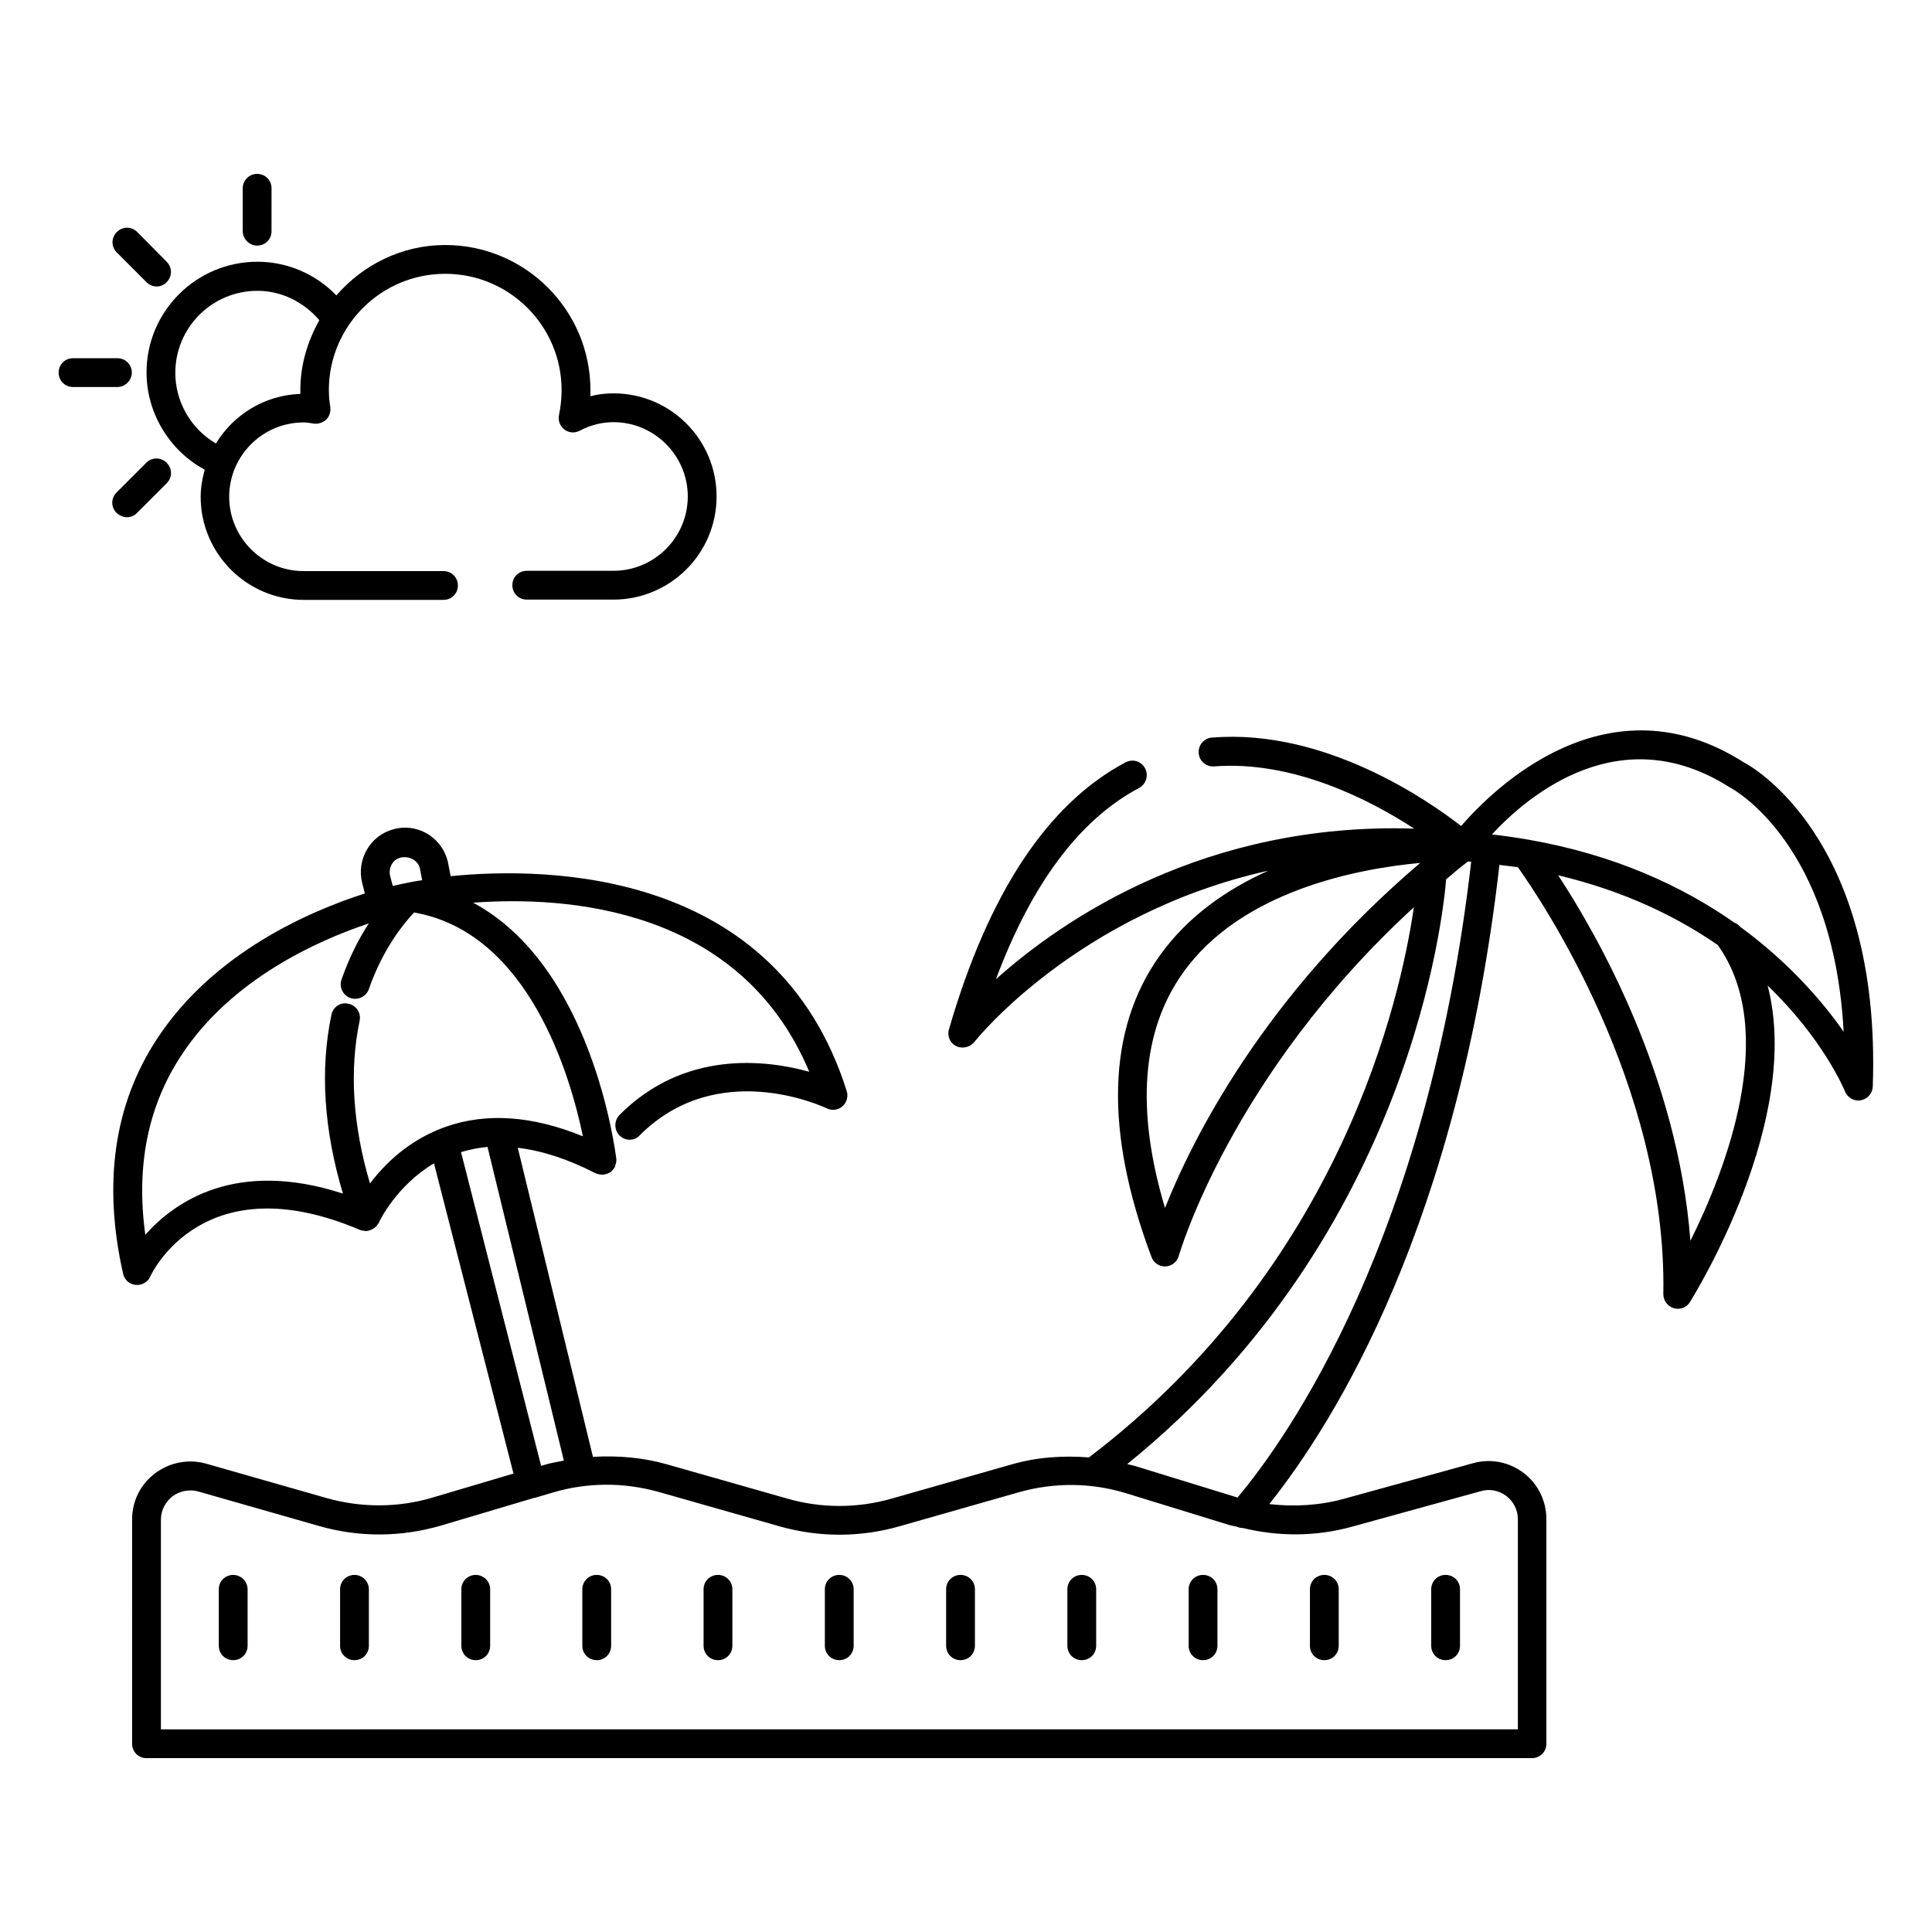<?xml version="1.0" encoding="UTF-8"?>
<!-- Uploaded to: ICON Repo, www.svgrepo.com, Generator: ICON Repo Mixer Tools -->
<svg fill="#000000" width="800px" height="800px" version="1.1" viewBox="144 144 512 512" xmlns="http://www.w3.org/2000/svg">
 <g>
  <path d="m205.8 561.37c-2.137 0-3.816 1.68-3.816 3.816v14.961c0 2.137 1.68 3.816 3.816 3.816 2.137 0 3.816-1.68 3.816-3.816v-14.961c0-2.137-1.758-3.816-3.816-3.816z"/>
  <path d="m237.94 561.37c-2.137 0-3.816 1.68-3.816 3.816v14.961c0 2.137 1.68 3.816 3.816 3.816 2.137 0 3.816-1.68 3.816-3.816v-14.961c0-2.137-1.758-3.816-3.816-3.816z"/>
  <path d="m270.08 561.37c-2.137 0-3.816 1.68-3.816 3.816v14.961c0 2.137 1.68 3.816 3.816 3.816s3.816-1.68 3.816-3.816v-14.961c0-2.137-1.758-3.816-3.816-3.816z"/>
  <path d="m302.14 561.37c-2.137 0-3.816 1.68-3.816 3.816v14.961c0 2.137 1.68 3.816 3.816 3.816s3.816-1.68 3.816-3.816v-14.961c0-2.137-1.68-3.816-3.816-3.816z"/>
  <path d="m334.27 561.37c-2.137 0-3.816 1.68-3.816 3.816v14.961c0 2.137 1.68 3.816 3.816 3.816 2.137 0 3.816-1.68 3.816-3.816v-14.961c0-2.137-1.68-3.816-3.816-3.816z"/>
  <path d="m366.41 561.37c-2.137 0-3.816 1.68-3.816 3.816v14.961c0 2.137 1.68 3.816 3.816 3.816 2.137 0 3.816-1.68 3.816-3.816v-14.961c0-2.137-1.68-3.816-3.816-3.816z"/>
  <path d="m398.55 561.37c-2.137 0-3.816 1.68-3.816 3.816v14.961c0 2.137 1.68 3.816 3.816 3.816s3.816-1.68 3.816-3.816v-14.961c0-2.137-1.68-3.816-3.816-3.816z"/>
  <path d="m430.68 561.37c-2.137 0-3.816 1.68-3.816 3.816v14.961c0 2.137 1.68 3.816 3.816 3.816 2.137 0 3.816-1.68 3.816-3.816v-14.961c0-2.137-1.676-3.816-3.816-3.816z"/>
  <path d="m462.82 561.37c-2.137 0-3.816 1.68-3.816 3.816v14.961c0 2.137 1.68 3.816 3.816 3.816 2.137 0 3.816-1.68 3.816-3.816v-14.961c0.004-2.137-1.676-3.816-3.816-3.816z"/>
  <path d="m494.96 583.96c2.137 0 3.816-1.68 3.816-3.816v-14.961c0-2.137-1.68-3.816-3.816-3.816s-3.816 1.68-3.816 3.816v14.961c0 2.137 1.68 3.816 3.816 3.816z"/>
  <path d="m527.1 583.96c2.137 0 3.816-1.68 3.816-3.816v-14.961c0-2.137-1.68-3.816-3.816-3.816-2.137 0-3.816 1.68-3.816 3.816v14.961c-0.004 2.137 1.676 3.816 3.816 3.816z"/>
  <path d="m606.25 346.11c-36.031-23.055-66.336 6.719-75.035 16.793-8.93-6.945-36.336-25.879-66.031-23.434-2.137 0.152-3.664 1.984-3.512 4.121 0.152 2.137 1.984 3.664 4.121 3.512 20.84-1.602 41.145 8.777 52.977 16.488-55.418-1.754-93.129 24.047-110.84 39.922 9.465-25.344 22.215-42.367 37.938-50.688 1.832-0.992 2.594-3.281 1.602-5.191-0.992-1.91-3.281-2.594-5.191-1.602-20.609 10.914-36.336 34.656-46.793 70.762-0.535 1.754 0.305 3.664 1.91 4.426 0.535 0.305 1.145 0.383 1.754 0.383 1.145 0 2.289-0.535 3.055-1.449 0.305-0.457 27.25-34.121 77.938-45.418-10.914 4.887-21.375 12.062-28.855 22.594-13.895 19.543-14.656 46.41-2.137 79.77 0.535 1.527 1.984 2.519 3.586 2.519h0.152c1.68-0.078 3.055-1.223 3.512-2.824 0.152-0.535 13.895-47.938 62.289-92.363-3.512 24.273-19.312 95.035-86.105 145.8-6.945-0.535-13.895-0.078-20.688 1.91l-31.602 9.008c-9.082 2.594-18.625 2.594-27.633 0l-31.906-9.082c-6.414-1.832-13.055-2.367-19.617-1.984l-19.922-81.906c6.414 0.762 13.281 2.977 20.535 6.719 0.078 0 0.152 0 0.23 0.078 0.23 0.152 0.535 0.152 0.84 0.23 0.23 0.078 0.383 0.078 0.609 0.078h0.152 0.457c0.152 0 0.23-0.078 0.305-0.078 0.305-0.078 0.535-0.152 0.762-0.23 0.23-0.078 0.383-0.23 0.609-0.305 0.23-0.152 0.383-0.305 0.535-0.457 0.152-0.23 0.383-0.383 0.457-0.609 0.078-0.078 0.152-0.152 0.23-0.305 0.078-0.078 0.078-0.23 0.078-0.305 0.078-0.23 0.152-0.457 0.23-0.762 0.078-0.23 0.078-0.457 0.078-0.762 0-0.152 0.078-0.23 0-0.383-0.305-2.367-6.488-50.992-37.938-67.863 24.656-1.832 70.762 1.145 89.082 44.809-11.527-3.207-33.129-5.801-50.305 11.449-1.449 1.527-1.449 3.894 0 5.418 0.762 0.762 1.754 1.145 2.672 1.145 0.992 0 1.984-0.383 2.672-1.145 20.609-20.688 48.395-7.711 49.617-7.176 1.375 0.688 2.977 0.457 4.121-0.535 1.145-0.992 1.602-2.594 1.145-4.047-18.551-58.777-79.082-59.543-104.96-56.945l-0.762-3.894c-1.375-5.574-6.488-9.391-12.289-8.93-0.609 0.078-1.297 0.152-2.062 0.383-6.184 1.602-9.922 8.016-8.32 14.273l0.688 2.75c-14.504 4.656-40 15.574-55.039 38.473-11.449 17.406-14.426 38.395-9.008 62.367 0.383 1.602 1.68 2.75 3.359 2.902h0.383c1.449 0 2.824-0.84 3.434-2.215 0.535-1.223 14.352-29.922 55.57-12.367 0.383 0.152 0.84 0.23 1.223 0.23 0.078 0 0.078 0.078 0.152 0.078h0.078c0.688 0 1.297-0.23 1.91-0.535 0.152-0.078 0.23-0.152 0.383-0.23 0.535-0.383 0.918-0.84 1.223-1.375 0 0 0.078 0 0.078-0.078v-0.078c0.152-0.383 4.656-9.77 14.578-15.648l21.07 82.211-21.375 6.336c-9.16 2.75-18.93 2.75-28.168 0.152l-32.062-9.16c-4.582-1.23-9.469-0.312-13.359 2.59-3.894 2.902-6.106 7.406-6.106 12.215l-0.004 59.461c0 2.137 1.68 3.816 3.816 3.816h367.17c2.137 0 3.816-1.68 3.816-3.816v-59.543c0-4.809-2.215-9.312-6.031-12.215s-8.703-3.894-13.359-2.594l-34.352 9.465c-6.414 1.754-13.129 2.137-19.695 1.375 17.48-21.906 50.152-74.426 60.992-169.39 1.602 0.23 3.281 0.383 4.887 0.609 5.648 7.938 39.543 57.555 38.551 113.13 0 1.68 1.07 3.207 2.75 3.742 0.383 0.078 0.762 0.152 1.07 0.152 1.297 0 2.519-0.609 3.207-1.754 1.375-2.215 29.922-48.242 20.609-83.891 14.426 13.816 20.074 27.023 20.535 28.09 0.609 1.449 1.984 2.367 3.512 2.367 0.23 0 0.457 0 0.688-0.078 1.754-0.305 3.055-1.832 3.129-3.586 2.363-66.336-32.828-85.266-34.051-85.879zm-153.51 118.02c-7.785-26.031-6.184-46.945 4.734-62.289 15.418-21.754 46.258-27.633 62.898-29.16-41.527 35.34-60.457 73.355-67.633 91.449zm-205.34-87.938c-0.535-2.215 0.688-4.426 2.672-4.887 0.305-0.078 0.609-0.152 0.918-0.152 2.062-0.078 3.816 1.145 4.273 2.902l0.609 3.207c-2.672 0.383-4.199 0.762-4.273 0.762-0.383 0.078-1.602 0.305-3.512 0.762zm-5.344 81.449c-4.582-15.496-5.496-30-2.75-43.129 0.457-2.062-0.918-4.121-2.977-4.504-2.137-0.535-4.121 0.918-4.504 2.977-3.055 14.578-1.984 30.457 3.055 47.328-28.398-9.238-44.656 2.215-52.367 10.914-2.519-18.168 0.688-34.121 9.543-47.555 13.129-20.074 35.953-30.383 49.695-34.961-2.519 3.816-5.113 8.777-7.25 14.887-0.688 1.984 0.383 4.199 2.367 4.887s4.199-0.383 4.887-2.367c3.816-10.992 9.543-17.711 11.984-20.305 30.457 5.344 41.449 43.434 44.73 59.312-13.281-5.418-25.496-6.336-36.336-2.519-9.695 3.43-16.188 9.844-20.078 15.035zm24.121-8.32c2.289-0.688 4.582-1.145 7.023-1.375l20.23 83.129c-1.754 0.383-3.512 0.609-5.191 1.145l-0.84 0.23zm235.95 99.309 34.352-9.465c2.367-0.688 4.809-0.152 6.719 1.297s3.055 3.742 3.055 6.106v55.723l-359.61 0.004v-55.57c0-2.441 1.145-4.656 3.055-6.184 1.984-1.449 4.426-1.91 6.793-1.297l32.062 9.16c10.609 3.055 21.832 2.977 32.441-0.152l24.656-7.328h0.078 0.078l4.656-1.375c9.16-2.75 18.93-2.75 28.168-0.152l31.906 9.082c10.457 2.977 21.449 2.977 31.832 0l31.602-9.008c9.391-2.672 19.312-2.594 28.625 0.305l27.023 8.32c0.688 0.23 1.375 0.305 2.062 0.457 0.535 0.23 1.07 0.383 1.602 0.383h0.078c9.457 2.293 19.305 2.293 28.77-0.305zm-30.152-7.785h-0.078l-27.023-8.32c-0.688-0.23-1.449-0.305-2.137-0.535 75.418-60.992 83.816-146.49 84.504-154.96 1.91-1.602 3.742-3.207 5.801-4.734 0.305 0 0.535 0.078 0.84 0.078-11.523 100-48.469 152.44-61.906 168.47zm120-68.016c-3.359-43.816-24.734-81.145-35.039-96.867 17.633 4.199 31.449 10.992 42.289 18.473 16.336 22.902 2.141 59.543-7.25 78.395zm13.207-83.203c-0.457-0.535-0.992-0.918-1.602-1.145-13.512-9.465-31.375-17.938-54.656-21.984-3.129-0.535-6.258-0.992-9.543-1.375 9.77-10.535 34.121-30.914 63.051-12.441 1.223 0.609 27.48 15.113 30.152 64.73-5.496-7.863-14.352-18.242-27.402-27.785z"/>
  <path d="m212.14 209.09c2.137 0 3.816-1.68 3.816-3.816l0.004-11.375c0-2.137-1.68-3.816-3.816-3.816-2.141 0-3.82 1.754-3.82 3.816v11.297c0 2.137 1.758 3.894 3.816 3.894z"/>
  <path d="m198.25 268.47c-0.609 2.289-1.07 4.656-1.07 7.176 0 15.039 12.215 27.328 27.328 27.328h37.023c2.137 0 3.816-1.68 3.816-3.816 0-2.137-1.68-3.816-3.816-3.816h-37.098c-10.84 0-19.695-8.855-19.695-19.695 0-10.84 8.855-19.695 19.695-19.695 0.918 0 1.754 0.152 2.75 0.305 1.145 0.152 2.367-0.23 3.281-1.07 0.84-0.84 1.223-2.062 1.07-3.281-0.23-1.449-0.383-2.977-0.383-4.504 0-17.023 13.816-30.84 30.84-30.84 17.023 0 30.84 13.816 30.84 30.84 0 2.137-0.23 4.352-0.688 6.566-0.305 1.449 0.23 2.902 1.375 3.816 1.145 0.918 2.75 1.07 4.047 0.383 2.902-1.527 5.953-2.289 9.008-2.289 10.84 0 19.695 8.855 19.695 19.695 0 10.84-8.855 19.695-19.695 19.695h-22.977c-2.137 0-3.816 1.68-3.816 3.816 0 2.137 1.68 3.816 3.816 3.816h22.977c15.039 0 27.328-12.215 27.328-27.328s-12.215-27.328-27.328-27.328c-2.062 0-4.121 0.23-6.106 0.762v-1.602c0-21.223-17.25-38.473-38.473-38.473-11.527 0-21.832 5.266-28.855 13.359-5.418-5.648-12.977-8.93-20.914-8.93-16.184 0-29.391 13.129-29.391 29.312-0.008 10.836 6.102 20.762 15.414 25.797zm13.969-47.402c6.414 0 12.289 2.977 16.41 7.785-3.129 5.574-5.039 11.832-5.039 18.625v0.918c-9.465 0.305-17.711 5.496-22.367 13.129-6.566-3.816-10.762-10.992-10.762-18.703 0.004-12.059 9.773-21.754 21.758-21.754z"/>
  <path d="m182.82 218.78c0.762 0.762 1.754 1.145 2.672 1.145 0.918 0 1.984-0.383 2.672-1.145 1.527-1.527 1.527-3.894 0-5.418l-7.785-7.867c-1.527-1.527-3.894-1.527-5.418 0-1.527 1.527-1.527 3.894 0 5.418z"/>
  <path d="m178.93 242.75c0-2.137-1.68-3.816-3.816-3.816h-11.758c-2.137 0-3.816 1.68-3.816 3.816s1.68 3.816 3.816 3.816h11.754c2.062 0 3.82-1.758 3.82-3.816z"/>
  <path d="m177.64 281.07c0.992 0 1.984-0.383 2.672-1.145l7.863-7.863c1.527-1.527 1.527-3.894 0-5.418-1.527-1.527-3.894-1.527-5.418 0l-7.863 7.863c-1.527 1.527-1.527 3.894 0 5.418 0.836 0.762 1.828 1.145 2.746 1.145z"/>
 </g>
</svg>